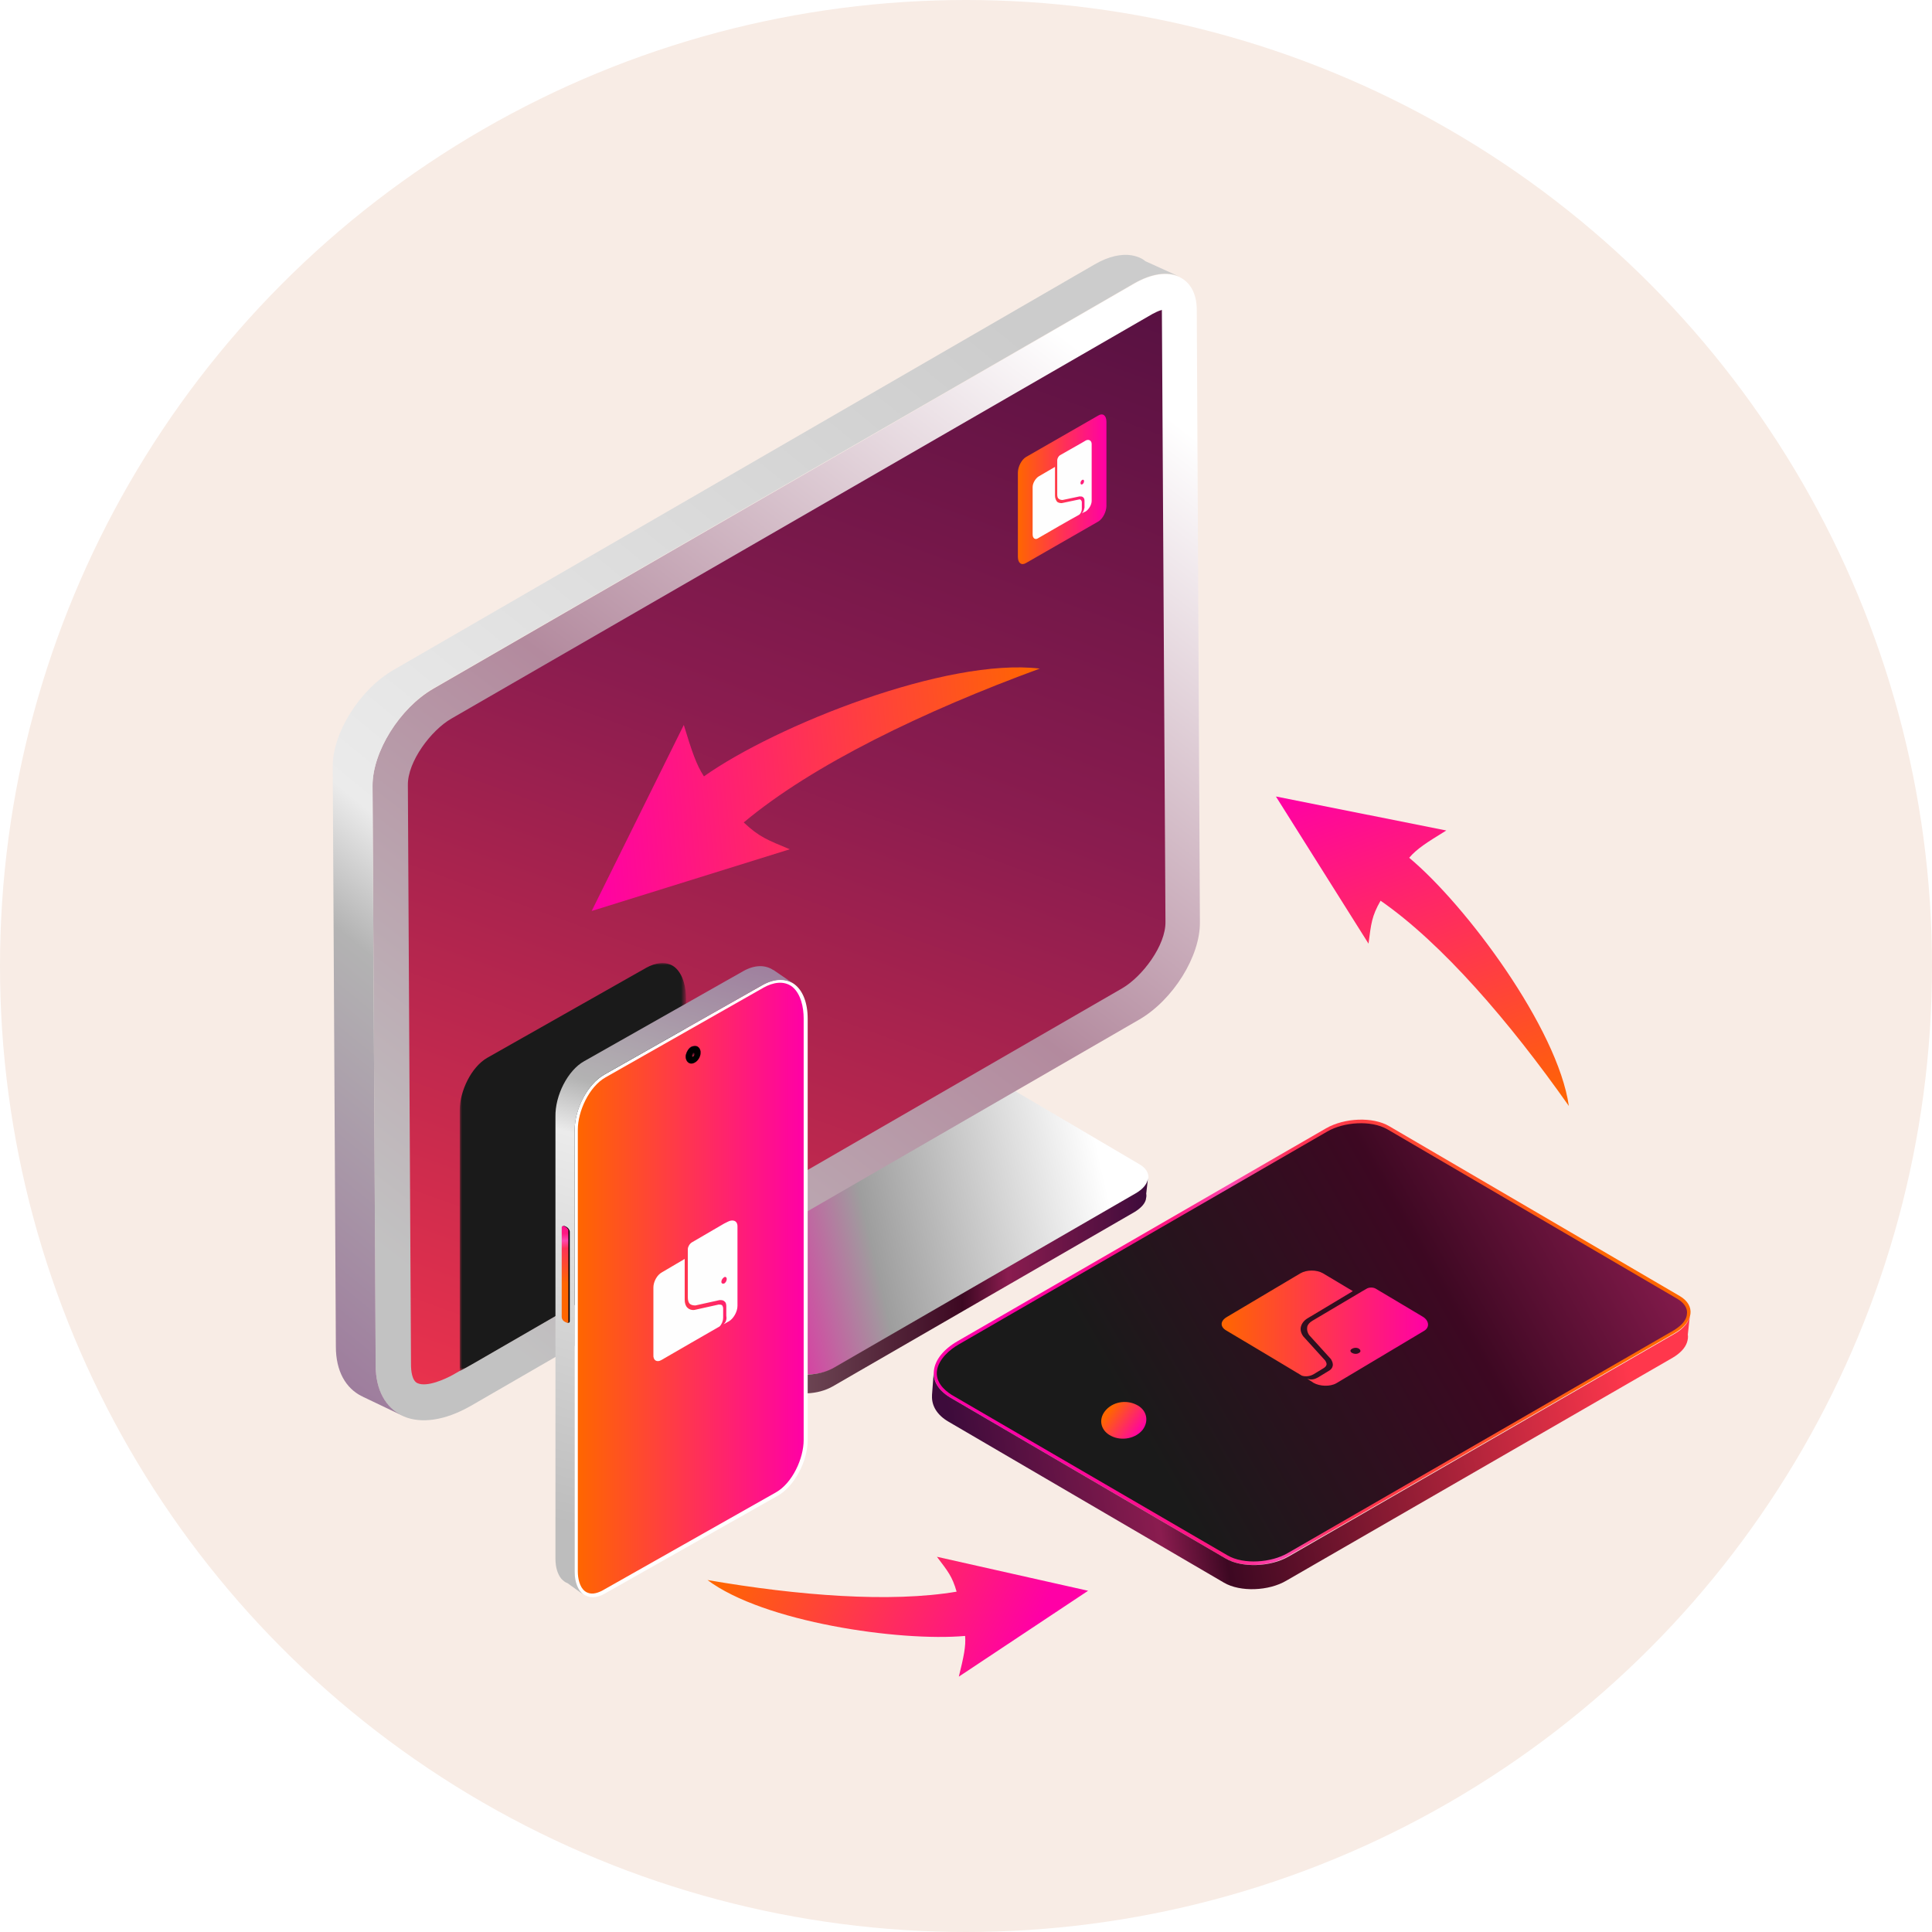 <svg xmlns="http://www.w3.org/2000/svg" xmlns:xlink="http://www.w3.org/1999/xlink" id="Layer_1" x="0px" y="0px" viewBox="0 0 432 432" style="enable-background:new 0 0 432 432;" xml:space="preserve"><style type="text/css">	.st0{fill:#F8ECE5;}	.st1{fill-rule:evenodd;clip-rule:evenodd;fill:url(#SVGID_2_);}	.st2{fill-rule:evenodd;clip-rule:evenodd;fill:url(#SVGID_3_);}	.st3{fill-rule:evenodd;clip-rule:evenodd;fill:url(#SVGID_5_);}	.st4{fill-rule:evenodd;clip-rule:evenodd;fill:url(#SVGID_6_);}	.st5{fill-rule:evenodd;clip-rule:evenodd;fill:url(#SVGID_7_);}	.st6{fill-rule:evenodd;clip-rule:evenodd;fill:#E6E6E6;}	.st7{fill-rule:evenodd;clip-rule:evenodd;fill:url(#SVGID_8_);}	.st8{fill-rule:evenodd;clip-rule:evenodd;fill:url(#SVGID_10_);}	.st9{fill-rule:evenodd;clip-rule:evenodd;fill:url(#SVGID_11_);}	.st10{fill-rule:evenodd;clip-rule:evenodd;fill:url(#SVGID_12_);}	.st11{fill-rule:evenodd;clip-rule:evenodd;fill:url(#SVGID_13_);}	.st12{fill-rule:evenodd;clip-rule:evenodd;fill:url(#SVGID_15_);}	.st13{fill-rule:evenodd;clip-rule:evenodd;fill:url(#SVGID_16_);}	.st14{fill-rule:evenodd;clip-rule:evenodd;fill:url(#SVGID_17_);}	.st15{fill-rule:evenodd;clip-rule:evenodd;fill:url(#SVGID_18_);}	.st16{fill-rule:evenodd;clip-rule:evenodd;fill:url(#SVGID_19_);}	.st17{fill-rule:evenodd;clip-rule:evenodd;fill:url(#SVGID_20_);filter:url(#Adobe_OpacityMaskFilter);}	.st18{mask:url(#id5_2_);fill-rule:evenodd;clip-rule:evenodd;fill:#2E1A24;}	.st19{fill-rule:evenodd;clip-rule:evenodd;fill:url(#SVGID_21_);}	.st20{fill-rule:evenodd;clip-rule:evenodd;fill:url(#SVGID_22_);}	.st21{fill-rule:evenodd;clip-rule:evenodd;fill:url(#SVGID_23_);}	.st22{fill-rule:evenodd;clip-rule:evenodd;fill:url(#SVGID_24_);}	.st23{fill-rule:evenodd;clip-rule:evenodd;fill:url(#SVGID_25_);}	.st24{fill:#FFFFFF;}	.st25{fill-rule:evenodd;clip-rule:evenodd;fill:url(#SVGID_26_);}	.st26{fill-rule:evenodd;clip-rule:evenodd;fill:url(#SVGID_27_);filter:url(#Adobe_OpacityMaskFilter_1_);}	.st27{mask:url(#id7_2_);fill-rule:evenodd;clip-rule:evenodd;fill:#2E1A24;}	.st28{fill-rule:evenodd;clip-rule:evenodd;fill:url(#SVGID_28_);}	.st29{fill-rule:evenodd;clip-rule:evenodd;fill:url(#SVGID_29_);}	.st30{fill-rule:evenodd;clip-rule:evenodd;fill:url(#SVGID_30_);}	.st31{fill-rule:evenodd;clip-rule:evenodd;fill:url(#SVGID_31_);}	.st32{fill-rule:evenodd;clip-rule:evenodd;fill:#2E1A24;}	.st33{fill-rule:evenodd;clip-rule:evenodd;fill:url(#SVGID_32_);}	.st34{fill-rule:evenodd;clip-rule:evenodd;fill:url(#SVGID_33_);}	.st35{fill:url(#SVGID_34_);}	.st36{fill:url(#SVGID_35_);}	.st37{clip-path:url(#SVGID_37_);}	.st38{clip-path:url(#SVGID_39_);}	.st39{fill-rule:evenodd;clip-rule:evenodd;fill:url(#SVGID_40_);}	.st40{clip-path:url(#SVGID_42_);fill-rule:evenodd;clip-rule:evenodd;fill:url(#SVGID_43_);}	.st41{clip-path:url(#SVGID_45_);}	.st42{fill-rule:evenodd;clip-rule:evenodd;fill:url(#SVGID_46_);}	.st43{clip-path:url(#SVGID_50_);}	.st44{fill-rule:evenodd;clip-rule:evenodd;fill:url(#SVGID_51_);}	.st45{filter:url(#Adobe_OpacityMaskFilter_2_);}	.st46{clip-path:url(#SVGID_53_);}	.st47{clip-path:url(#SVGID_55_);fill:url(#SVGID_56_);}	.st48{clip-path:url(#SVGID_53_);mask:url(#SVGID_14_);fill-rule:evenodd;clip-rule:evenodd;fill:#1A1A1A;}	.st49{clip-path:url(#SVGID_58_);}	.st50{fill-rule:evenodd;clip-rule:evenodd;fill:url(#SVGID_59_);}	.st51{clip-path:url(#SVGID_61_);fill-rule:evenodd;clip-rule:evenodd;fill:#FFFFFF;}	.st52{clip-path:url(#SVGID_63_);}	.st53{fill-rule:evenodd;clip-rule:evenodd;fill:url(#SVGID_64_);}	.st54{clip-path:url(#SVGID_66_);}	.st55{fill-rule:evenodd;clip-rule:evenodd;fill:url(#SVGID_67_);}	.st56{clip-path:url(#SVGID_69_);}	.st57{fill-rule:evenodd;clip-rule:evenodd;fill:url(#SVGID_70_);}	.st58{clip-path:url(#SVGID_72_);}	.st59{fill-rule:evenodd;clip-rule:evenodd;fill:url(#SVGID_73_);}	.st60{clip-path:url(#SVGID_75_);}	.st61{fill-rule:evenodd;clip-rule:evenodd;fill:url(#SVGID_76_);}	.st62{clip-path:url(#SVGID_78_);}	.st63{fill-rule:evenodd;clip-rule:evenodd;fill:url(#SVGID_79_);}	.st64{clip-path:url(#SVGID_81_);fill-rule:evenodd;clip-rule:evenodd;}	.st65{clip-path:url(#SVGID_83_);}	.st66{clip-path:url(#SVGID_85_);fill:url(#SVGID_86_);}	.st67{clip-path:url(#SVGID_88_);}	.st68{clip-path:url(#SVGID_90_);fill:url(#SVGID_91_);}	.st69{clip-path:url(#SVGID_93_);fill-rule:evenodd;clip-rule:evenodd;}	.st70{clip-path:url(#SVGID_95_);fill:none;stroke:#000000;stroke-width:0.48;stroke-miterlimit:2.613;}	.st71{clip-path:url(#SVGID_97_);}	.st72{clip-path:url(#SVGID_99_);fill:url(#SVGID_100_);}	.st73{clip-path:url(#SVGID_102_);fill:none;stroke:#000000;stroke-width:0.48;stroke-miterlimit:2.613;}	.st74{clip-path:url(#SVGID_104_);}	.st75{fill-rule:evenodd;clip-rule:evenodd;fill:url(#SVGID_105_);}	.st76{clip-path:url(#SVGID_107_);}	.st77{fill-rule:evenodd;clip-rule:evenodd;fill:url(#SVGID_108_);}	.st78{clip-path:url(#SVGID_110_);}	.st79{fill-rule:evenodd;clip-rule:evenodd;fill:url(#SVGID_111_);}	.st80{clip-path:url(#SVGID_113_);fill:#FEFEFE;}	.st81{clip-path:url(#SVGID_115_);}	.st82{fill:url(#SVGID_116_);}	.st83{clip-path:url(#SVGID_118_);}	.st84{fill:url(#SVGID_119_);}	.st85{clip-path:url(#SVGID_121_);fill:#FEFEFE;}	.st86{fill-rule:evenodd;clip-rule:evenodd;fill:url(#SVGID_122_);}	.st87{fill-rule:evenodd;clip-rule:evenodd;fill:url(#SVGID_123_);}	.st88{fill-rule:evenodd;clip-rule:evenodd;fill:#333333;}	.st89{fill-rule:evenodd;clip-rule:evenodd;fill:url(#SVGID_124_);}	.st90{fill-rule:evenodd;clip-rule:evenodd;fill:url(#SVGID_125_);}	.st91{fill-rule:evenodd;clip-rule:evenodd;fill:url(#SVGID_126_);}	.st92{fill-rule:evenodd;clip-rule:evenodd;fill:url(#SVGID_127_);}	.st93{filter:url(#Adobe_OpacityMaskFilter_3_);}	.st94{fill:url(#SVGID_128_);}	.st95{mask:url(#SVGID_9_);fill-rule:evenodd;clip-rule:evenodd;}	.st96{fill-rule:evenodd;clip-rule:evenodd;fill:url(#SVGID_129_);}	.st97{fill-rule:evenodd;clip-rule:evenodd;fill:url(#SVGID_130_);}	.st98{fill-rule:evenodd;clip-rule:evenodd;}	.st99{fill:url(#SVGID_131_);}	.st100{fill:#FEFEFE;}	.st101{filter:url(#Adobe_OpacityMaskFilter_4_);}	.st102{fill:url(#SVGID_132_);}	.st103{mask:url(#SVGID_4_);fill:#FF3255;}	.st104{fill:url(#SVGID_133_);}	.st105{fill-rule:evenodd;clip-rule:evenodd;fill:url(#SVGID_134_);}	.st106{fill-rule:evenodd;clip-rule:evenodd;fill:url(#SVGID_135_);}	.st107{fill-rule:evenodd;clip-rule:evenodd;fill:url(#SVGID_136_);}	.st108{fill-rule:evenodd;clip-rule:evenodd;fill:url(#SVGID_137_);}	.st109{fill-rule:evenodd;clip-rule:evenodd;fill:url(#SVGID_138_);}	.st110{fill-rule:evenodd;clip-rule:evenodd;fill:url(#SVGID_139_);}	.st111{fill:url(#SVGID_140_);}	.st112{fill-rule:evenodd;clip-rule:evenodd;fill:url(#SVGID_141_);}	.st113{fill-rule:evenodd;clip-rule:evenodd;fill:url(#SVGID_142_);}	.st114{fill-rule:evenodd;clip-rule:evenodd;fill:url(#SVGID_143_);filter:url(#Adobe_OpacityMaskFilter_5_);}	.st115{mask:url(#id0_2_);fill-rule:evenodd;clip-rule:evenodd;fill:#2E1A24;}	.st116{fill-rule:evenodd;clip-rule:evenodd;fill:url(#SVGID_144_);}	.st117{fill-rule:evenodd;clip-rule:evenodd;fill:url(#SVGID_145_);}	.st118{fill-rule:evenodd;clip-rule:evenodd;fill:url(#SVGID_146_);filter:url(#Adobe_OpacityMaskFilter_6_);}	.st119{mask:url(#id2_2_);fill-rule:evenodd;clip-rule:evenodd;fill:url(#SVGID_147_);}	.st120{fill-rule:evenodd;clip-rule:evenodd;fill:url(#SVGID_148_);filter:url(#Adobe_OpacityMaskFilter_7_);}	.st121{mask:url(#id4_2_);fill-rule:evenodd;clip-rule:evenodd;fill:url(#SVGID_149_);}	.st122{fill-rule:evenodd;clip-rule:evenodd;fill:url(#SVGID_150_);filter:url(#Adobe_OpacityMaskFilter_8_);}	.st123{mask:url(#id6_2_);fill-rule:evenodd;clip-rule:evenodd;fill:url(#SVGID_151_);}	.st124{fill-rule:evenodd;clip-rule:evenodd;fill:url(#SVGID_152_);filter:url(#Adobe_OpacityMaskFilter_9_);}	.st125{mask:url(#id8_2_);fill:#2E1A24;}	.st126{fill-rule:evenodd;clip-rule:evenodd;fill:url(#SVGID_153_);filter:url(#Adobe_OpacityMaskFilter_10_);}	.st127{mask:url(#id10_2_);fill-rule:evenodd;clip-rule:evenodd;fill:#2E1A24;}	.st128{fill:url(#SVGID_154_);}	.st129{fill-rule:evenodd;clip-rule:evenodd;fill:url(#SVGID_155_);filter:url(#Adobe_OpacityMaskFilter_11_);}	.st130{mask:url(#id12_2_);fill:#FF3255;}	.st131{fill:url(#SVGID_156_);}	.st132{fill-rule:evenodd;clip-rule:evenodd;fill:url(#SVGID_157_);}	.st133{fill-rule:evenodd;clip-rule:evenodd;fill:url(#SVGID_158_);}	.st134{fill-rule:evenodd;clip-rule:evenodd;fill:url(#SVGID_159_);}	.st135{fill-rule:evenodd;clip-rule:evenodd;fill:#666666;}	.st136{fill:none;}	.st137{fill-rule:evenodd;clip-rule:evenodd;fill:url(#SVGID_160_);}	.st138{fill-rule:evenodd;clip-rule:evenodd;fill:#4D4D4D;}	.st139{fill-rule:evenodd;clip-rule:evenodd;fill:url(#SVGID_161_);}	.st140{fill-rule:evenodd;clip-rule:evenodd;fill:url(#SVGID_162_);}	.st141{fill:url(#SVGID_163_);}	.st142{fill-rule:evenodd;clip-rule:evenodd;fill:url(#SVGID_164_);filter:url(#Adobe_OpacityMaskFilter_12_);}	.st143{mask:url(#id0_1_);fill:#FF3255;}	.st144{fill:url(#SVGID_165_);}</style><g>	<circle class="st0" cx="216" cy="216" r="216"></circle>	<g>		<g>			<g>				<defs>					<rect id="SVGID_36_" width="432" height="432"></rect>				</defs>				<clipPath id="SVGID_2_">					<use xlink:href="#SVGID_36_" style="overflow:visible;"></use>				</clipPath>				<g style="clip-path:url(#SVGID_2_);">					<g>						<defs>							<rect id="SVGID_38_" width="432" height="432"></rect>						</defs>						<clipPath id="SVGID_3_">							<use xlink:href="#SVGID_38_" style="overflow:visible;"></use>						</clipPath>						<g style="clip-path:url(#SVGID_3_);">							<g>																	<linearGradient id="SVGID_5_" gradientUnits="userSpaceOnUse" x1="246.93" y1="170.5" x2="159.233" y2="150.332" gradientTransform="matrix(1 0 0 -1 0 434)">									<stop offset="0" style="stop-color:#FFFFFF"></stop>									<stop offset="0.6" style="stop-color:#9E9E9E"></stop>									<stop offset="1" style="stop-color:#FF00A6"></stop>								</linearGradient>								<path id="SVGID_00000157279806278449234530000009963600438122806689_" class="st3" d="M175.5,306.2l-27.7-16.3         c-4.3-2.5-3.8-7,1.2-9.8l64.4-37.2c3.3-1.9,8.2-2.1,11.1-0.4l30.4,17.9c2.8,1.7,2.5,4.6-0.8,6.5l-67.5,39         C183.3,307.7,178.3,307.8,175.5,306.2"></path>							</g>						</g>					</g>					<g>						<defs>							<rect id="SVGID_41_" width="432" height="432"></rect>						</defs>						<clipPath id="SVGID_6_">							<use xlink:href="#SVGID_41_" style="overflow:visible;"></use>						</clipPath>													<linearGradient id="SVGID_7_" gradientUnits="userSpaceOnUse" x1="144.523" y1="146.527" x2="256.75" y2="146.527" gradientTransform="matrix(1 0 0 -1 0 434)">							<stop offset="0" style="stop-color:#9C8385"></stop>							<stop offset="0.63" style="stop-color:#3D0822"></stop>							<stop offset="0.72" style="stop-color:#8A1C4F"></stop>							<stop offset="1" style="stop-color:#3D0B3B"></stop>						</linearGradient>						<path style="clip-path:url(#SVGID_6_);fill-rule:evenodd;clip-rule:evenodd;fill:url(#SVGID_7_);" d="M175.1,310.4l-27.7-16.3       c-2.1-1.2-3-2.8-2.9-4.5l0,0v0l0-0.1l0.3-4.2l0,0c-0.1,1.7,0.8,3.4,2.9,4.6l27.7,16.3c2.8,1.7,7.8,1.5,11.1-0.4l67.5-39       c1.7-1,2.6-2.2,2.7-3.4l0,0l-0.4,3.5c0.1,0.5,0,0.9-0.1,1.4l0,0c-0.3,1-1.2,1.9-2.5,2.7l-67.5,39       C182.9,311.9,178,312.1,175.1,310.4"></path>					</g>					<g>						<defs>							<rect id="SVGID_44_" width="432" height="432"></rect>						</defs>						<clipPath id="SVGID_8_">							<use xlink:href="#SVGID_44_" style="overflow:visible;"></use>						</clipPath>						<g style="clip-path:url(#SVGID_8_);">							<g>																	<linearGradient id="SVGID_10_" gradientUnits="userSpaceOnUse" x1="254.706" y1="345.841" x2="99.549" y2="143.577" gradientTransform="matrix(1 0 0 -1 0 434)">									<stop offset="0" style="stop-color:#FFFFFF"></stop>									<stop offset="0.5" style="stop-color:#B38A9E"></stop>									<stop offset="1" style="stop-color:#C2C2C2"></stop>								</linearGradient>								<path id="SVGID_00000068663036294374970750000006650192079180371120_" class="st8" d="M83.3,175.8l0.7,129.6         c0.1,11.6,9.6,15.6,21.2,9L254.7,228c7.6-4.4,13.7-14.2,13.6-21.8l-0.7-136.9c0-7.6-6.3-10.3-13.9-5.9L96.9,154         C89.3,158.4,83.2,168.2,83.3,175.8"></path>							</g>						</g>					</g>					<g>						<defs>							<rect id="SVGID_47_" width="432" height="432"></rect>						</defs>						<clipPath id="SVGID_11_">							<use xlink:href="#SVGID_47_" style="overflow:visible;"></use>						</clipPath>					</g>					<g>						<defs>							<rect id="SVGID_49_" width="432" height="432"></rect>						</defs>						<clipPath id="SVGID_12_">							<use xlink:href="#SVGID_49_" style="overflow:visible;"></use>						</clipPath>						<g style="clip-path:url(#SVGID_12_);">							<g>																	<linearGradient id="SVGID_13_" gradientUnits="userSpaceOnUse" x1="114.976" y1="75.184" x2="246.46" y2="437.896" gradientTransform="matrix(1 0 0 -1 0 434)">									<stop offset="0" style="stop-color:#FF374C"></stop>									<stop offset="0.53" style="stop-color:#8A1C4F"></stop>									<stop offset="1" style="stop-color:#3D0B3B"></stop>								</linearGradient>								<path id="SVGID_00000041986421644763080910000012171418196419788697_" class="st11" d="M259.8,69.3         c-0.8,0.2-1.7,0.7-2.1,0.9l-156.8,90.5c-4.5,2.6-9.8,9.6-9.7,14.9l0.7,129.6c0,1.2,0.2,3.6,1.5,4.1c2.1,0.9,6.1-0.9,7.9-1.9         l149.6-86.4c4.5-2.6,9.8-9.6,9.7-14.9L259.8,69.3C259.8,69.3,259.8,69.3,259.8,69.3"></path>							</g>						</g>					</g>					<g>						<defs>							<rect id="SVGID_52_" width="432" height="432"></rect>						</defs>						<clipPath id="SVGID_15_">							<use xlink:href="#SVGID_52_" style="overflow:visible;"></use>						</clipPath>						<defs>							<filter id="Adobe_OpacityMaskFilter" filterUnits="userSpaceOnUse" x="102.8" y="215.3" width="50.6" height="91.3">															</filter>						</defs>						<mask maskUnits="userSpaceOnUse" x="102.8" y="215.3" width="50.6" height="91.3" id="SVGID_14_">							<g style="filter:url(#Adobe_OpacityMaskFilter);">								<g>									<defs>										<rect id="SVGID_54_" width="432" height="432"></rect>									</defs>									<clipPath id="SVGID_16_" style="clip-path:url(#SVGID_15_);">										<use xlink:href="#SVGID_54_" style="overflow:visible;"></use>									</clipPath>																			<linearGradient id="SVGID_17_" gradientUnits="userSpaceOnUse" x1="11.383" y1="-188.147" x2="33.903" y2="193.653" gradientTransform="matrix(1 0 0 -1 102.824 308.618)">										<stop offset="0" style="stop-color:#FFFFFF"></stop>										<stop offset="1" style="stop-color:#000000"></stop>									</linearGradient>									<rect x="102.8" y="215.3" style="clip-path:url(#SVGID_16_);fill:url(#SVGID_17_);" width="50.6" height="91.3"></rect>								</g>							</g>						</mask>						<path style="clip-path:url(#SVGID_15_);mask:url(#SVGID_14_);fill-rule:evenodd;clip-rule:evenodd;fill:#1A1A1A;" d="       M102.8,306.6l3.2-1.8l47.4-27.4v-54.1c0-2.4-0.6-5.5-2.6-7.1c-1.9-1.4-4.3-0.9-6.3,0.2L109,236.5c-3.7,2.1-6.2,7.6-6.2,11.7       L102.8,306.6L102.8,306.6z"></path>					</g>					<g>						<defs>							<rect id="SVGID_57_" width="432" height="432"></rect>						</defs>						<clipPath id="SVGID_18_">							<use xlink:href="#SVGID_57_" style="overflow:visible;"></use>						</clipPath>						<g style="clip-path:url(#SVGID_18_);">							<g>																	<linearGradient id="SVGID_19_" gradientUnits="userSpaceOnUse" x1="222.064" y1="364.349" x2="46.112" y2="149.904" gradientTransform="matrix(1 0 0 -1 0 434)">									<stop offset="0" style="stop-color:#CCCCCC"></stop>									<stop offset="0.63" style="stop-color:#EBEBEB"></stop>									<stop offset="0.72" style="stop-color:#B3B3B3"></stop>									<stop offset="1" style="stop-color:#9E7D9D"></stop>								</linearGradient>								<path id="SVGID_00000002342059789970902350000016236005520456684935_" class="st16" d="M74.4,171.5l0.7,129.6         c0,5.5,2.2,9.3,5.8,11.1l0,0l0.1,0l0.1,0.1l8.8,4.2l0,0c-3.6-1.7-5.9-5.6-5.9-11.2l-0.7-129.6c0-7.6,6.1-17.4,13.6-21.8         l156.8-90.6c3.9-2.2,7.4-2.6,9.9-1.5l0,0l-7.5-3.4c-0.8-0.7-1.9-1.1-3-1.3l0,0l0,0c-2.3-0.4-5.2,0.2-8.3,2L88,149.8         C80.5,154.1,74.3,163.9,74.4,171.5"></path>							</g>						</g>					</g>					<g>						<defs>							<rect id="SVGID_60_" width="432" height="432"></rect>						</defs>						<clipPath id="SVGID_20_">							<use xlink:href="#SVGID_60_" style="overflow:visible;"></use>						</clipPath>						<path style="clip-path:url(#SVGID_20_);fill-rule:evenodd;clip-rule:evenodd;fill:#FFFFFF;" d="M135.1,240.3l35.5-20.1       c5.5-3.1,10,0.3,10,7.6V322c0,4.8-3,10.3-6.6,12.4l-38.9,22c-3.6,2-6.6-0.2-6.6-5v-98.8C128.5,247.9,131.4,242.4,135.1,240.3"></path>					</g>					<g>						<defs>							<rect id="SVGID_62_" width="432" height="432"></rect>						</defs>						<clipPath id="SVGID_21_">							<use xlink:href="#SVGID_62_" style="overflow:visible;"></use>						</clipPath>						<g style="clip-path:url(#SVGID_21_);">							<g>																	<linearGradient id="SVGID_22_" gradientUnits="userSpaceOnUse" x1="129.22" y1="145.854" x2="179.81" y2="145.854" gradientTransform="matrix(1 0 0 -1 0 434)">									<stop offset="0" style="stop-color:#FF6600"></stop>									<stop offset="1" style="stop-color:#FF00A6"></stop>								</linearGradient>								<path id="SVGID_00000005236292231926141340000013733405684020797113_" class="st20" d="M135.4,240.9         c-3.7,2.1-6.2,7.6-6.2,11.7v98.8c0,1.5,0.4,3.5,1.6,4.4c1.2,0.9,2.6,0.5,3.8-0.1l38.9-22c3.7-2.1,6.2-7.6,6.2-11.7v-94.3         c0-2.4-0.6-5.5-2.6-7.1c-1.9-1.4-4.3-0.9-6.3,0.2L135.4,240.9z"></path>							</g>						</g>					</g>					<g>						<defs>							<rect id="SVGID_65_" width="432" height="432"></rect>						</defs>						<clipPath id="SVGID_23_">							<use xlink:href="#SVGID_65_" style="overflow:visible;"></use>						</clipPath>						<g style="clip-path:url(#SVGID_23_);">							<g>																	<linearGradient id="SVGID_24_" gradientUnits="userSpaceOnUse" x1="121.198" y1="94.726" x2="157.426" y2="223.94" gradientTransform="matrix(1 0 0 -1 0 434)">									<stop offset="0" style="stop-color:#BDBDBD"></stop>									<stop offset="0.63" style="stop-color:#EBEBEB"></stop>									<stop offset="0.72" style="stop-color:#B3B3B3"></stop>									<stop offset="1" style="stop-color:#9E7D9D"></stop>								</linearGradient>								<path id="SVGID_00000131351238315803512280000014598075506799357849_" class="st22" d="M130.6,237.3l35.5-20.1         c2.6-1.5,5-1.5,6.8-0.3l0,0l0.1,0l0.1,0.1l4.4,3l0,0c-1.8-1.2-4.2-1.2-6.9,0.2l-35.5,20.1c-3.6,2-6.6,7.6-6.6,12.4v98.8         c0,2.4,0.8,4.2,2,5.1l0,0l-3.6-2.6c-0.6-0.2-1-0.6-1.4-1l0,0l0,0c-0.8-1-1.3-2.5-1.3-4.5v-98.8         C124.1,244.9,127,239.3,130.6,237.3"></path>							</g>						</g>					</g>					<g>						<defs>							<rect id="SVGID_68_" width="432" height="432"></rect>						</defs>						<clipPath id="SVGID_25_">							<use xlink:href="#SVGID_68_" style="overflow:visible;"></use>						</clipPath>						<g style="clip-path:url(#SVGID_25_);">							<g>																	<linearGradient id="SVGID_26_" gradientUnits="userSpaceOnUse" x1="359.94" y1="142.738" x2="226.462" y2="125.183" gradientTransform="matrix(1 0 0 -1 0 434)">									<stop offset="0" style="stop-color:#FF6600"></stop>									<stop offset="0.49" style="stop-color:#FF3157"></stop>									<stop offset="0.6" style="stop-color:#FF47AF"></stop>									<stop offset="0.7" style="stop-color:#FF1880"></stop>									<stop offset="1" style="stop-color:#FF00A6"></stop>								</linearGradient>								<path id="SVGID_00000105387105096606529240000016372584680294353844_" class="st25" d="M274.1,348.5l-61.6-36         c-5.5-3.2-4.8-8.9,1.6-12.6l82.4-47.6c4.2-2.4,10.5-2.6,14.1-0.5l65,38c3.6,2.1,3.1,5.8-1,8.2l-86.3,49.8         C284.1,350.4,277.8,350.6,274.1,348.5"></path>							</g>						</g>					</g>					<g>						<defs>							<rect id="SVGID_71_" width="432" height="432"></rect>						</defs>						<clipPath id="SVGID_27_">							<use xlink:href="#SVGID_71_" style="overflow:visible;"></use>						</clipPath>						<g style="clip-path:url(#SVGID_27_);">							<g>																	<linearGradient id="SVGID_28_" gradientUnits="userSpaceOnUse" x1="255.359" y1="112.853" x2="385.028" y2="186.391" gradientTransform="matrix(1 0 0 -1 0 434)">									<stop offset="0" style="stop-color:#1A1A1A"></stop>									<stop offset="0.5" style="stop-color:#3D0822"></stop>									<stop offset="0.84" style="stop-color:#8A1C4F"></stop>									<stop offset="1" style="stop-color:#3D0B3B"></stop>								</linearGradient>								<path id="SVGID_00000023260639251460396890000003719083095565378719_" class="st28" d="M274.5,347.8         c3.6,2.1,9.8,1.6,13.4-0.5l86.3-49.8c1.3-0.8,2.9-2,3-3.7c0.2-1.5-0.9-2.6-2-3.3l-65-38c-3.7-2.1-9.8-1.6-13.4,0.5         l-82.4,47.6c-2.1,1.2-4.5,3.3-4.9,5.9c-0.3,2.4,1.4,4.2,3.3,5.4L274.5,347.8z"></path>							</g>						</g>					</g>					<g>						<defs>							<rect id="SVGID_74_" width="432" height="432"></rect>						</defs>						<clipPath id="SVGID_29_">							<use xlink:href="#SVGID_74_" style="overflow:visible;"></use>						</clipPath>						<g style="clip-path:url(#SVGID_29_);">							<g>																	<linearGradient id="SVGID_30_" gradientUnits="userSpaceOnUse" x1="365.098" y1="122.851" x2="215.296" y2="98.137" gradientTransform="matrix(1 0 0 -1 0 434)">									<stop offset="0" style="stop-color:#FF374C"></stop>									<stop offset="0.63" style="stop-color:#3D0822"></stop>									<stop offset="0.72" style="stop-color:#8A1C4F"></stop>									<stop offset="1" style="stop-color:#3D0B3B"></stop>								</linearGradient>								<path id="SVGID_00000032633656337448620520000018285754746854344615_" class="st30" d="M273.7,353.9l-61.6-36         c-2.6-1.5-3.8-3.6-3.7-5.8l0,0l0-0.1l0-0.1l0.4-5.3l0,0c-0.2,2.2,1,4.3,3.7,5.9l61.6,36c3.6,2.1,10,1.9,14.1-0.5l86.3-49.8         c2.1-1.2,3.3-2.8,3.4-4.3l0,0l-0.5,4.5c0.1,0.6,0,1.2-0.2,1.8l0,0l0,0c-0.4,1.2-1.5,2.4-3.2,3.4l-86.3,49.8         C283.7,355.8,277.3,356,273.7,353.9"></path>							</g>						</g>					</g>					<g>						<defs>							<rect id="SVGID_77_" width="432" height="432"></rect>						</defs>						<clipPath id="SVGID_31_">							<use xlink:href="#SVGID_77_" style="overflow:visible;"></use>						</clipPath>						<g style="clip-path:url(#SVGID_31_);">							<g>																	<linearGradient id="SVGID_32_" gradientUnits="userSpaceOnUse" x1="248.172" y1="118.667" x2="255.139" y2="113.693" gradientTransform="matrix(1 0 0 -1 0 434)">									<stop offset="0" style="stop-color:#FF6600"></stop>									<stop offset="1" style="stop-color:#FF00A6"></stop>								</linearGradient>								<path id="SVGID_00000111189802917641303110000013512819846995928985_" class="st33" d="M255.5,319.7c-1.5,1.9-4.6,2.6-7,1.4         c-2.3-1.1-3-3.6-1.4-5.6s4.6-2.6,7-1.4C256.4,315.2,257,317.7,255.5,319.7"></path>							</g>						</g>					</g>					<g>						<defs>							<rect id="SVGID_80_" width="432" height="432"></rect>						</defs>						<clipPath id="SVGID_33_">							<use xlink:href="#SVGID_80_" style="overflow:visible;"></use>						</clipPath>						<path style="clip-path:url(#SVGID_33_);fill-rule:evenodd;clip-rule:evenodd;" d="M125.8,294.5v-20c0-0.4,0.3-0.5,0.8-0.2       c0.4,0.2,0.8,0.7,0.8,1.1v20c0,0.4-0.3,0.5-0.8,0.2C126.1,295.4,125.8,294.9,125.8,294.5"></path>					</g>					<g>						<defs>							<rect id="SVGID_82_" width="432" height="432"></rect>						</defs>						<clipPath id="SVGID_34_">							<use xlink:href="#SVGID_82_" style="overflow:visible;"></use>						</clipPath>						<g style="clip-path:url(#SVGID_34_);">							<g>								<defs>									<path id="SVGID_84_" d="M125.6,294.5v-20c0-0.4,0.3-0.5,0.8-0.2c0.4,0.2,0.8,0.7,0.8,1.1v20c0,0.4-0.3,0.5-0.8,0.2          C125.9,295.4,125.6,294.9,125.6,294.5"></path>								</defs>								<clipPath id="SVGID_35_">									<use xlink:href="#SVGID_84_" style="overflow:visible;"></use>								</clipPath>																	<linearGradient id="SVGID_37_" gradientUnits="userSpaceOnUse" x1="126.498" y1="147.033" x2="125.188" y2="162.913" gradientTransform="matrix(1 0 0 -1 0 434)">									<stop offset="0" style="stop-color:#FF6600"></stop>									<stop offset="0.49" style="stop-color:#FF3157"></stop>									<stop offset="0.6" style="stop-color:#FF47AF"></stop>									<stop offset="0.7" style="stop-color:#FF1880"></stop>									<stop offset="1" style="stop-color:#FF00A6"></stop>								</linearGradient>								<rect x="125.6" y="274" style="clip-path:url(#SVGID_35_);fill:url(#SVGID_37_);" width="1.5" height="21.8"></rect>							</g>						</g>					</g>					<g>						<defs>							<rect id="SVGID_87_" width="432" height="432"></rect>						</defs>						<clipPath id="SVGID_39_">							<use xlink:href="#SVGID_87_" style="overflow:visible;"></use>						</clipPath>						<g class="st38">							<g>								<defs>									<path id="SVGID_89_" d="M153.9,234.9c0.3-0.4,0.6-0.7,1.1-0.8c0.1,0,0.3-0.1,0.4-0.1c0.3,0,0.5,0.1,0.7,0.2          c0.2,0.2,0.3,0.4,0.4,0.7c0.1,0.2,0.1,0.3,0.1,0.5c0,0.5-0.2,1-0.4,1.4c-0.3,0.4-0.6,0.7-1.1,0.8c-0.1,0-0.3,0.1-0.4,0.1          c-0.3,0-0.5-0.1-0.7-0.2c-0.2-0.2-0.3-0.4-0.4-0.7c-0.1-0.2-0.1-0.3-0.1-0.5C153.4,235.8,153.6,235.3,153.9,234.9           M154.9,233.9c-0.5,0.1-0.9,0.5-1.1,0.9c-0.3,0.4-0.5,1-0.5,1.5c0,0.2,0,0.4,0.1,0.6c0.1,0.3,0.2,0.5,0.5,0.7          c0.2,0.2,0.5,0.3,0.8,0.3c0.1,0,0.3,0,0.4-0.1c0.5-0.1,0.9-0.5,1.1-0.9c0.3-0.4,0.5-1,0.5-1.5c0-0.2,0-0.4-0.1-0.6          c-0.1-0.3-0.2-0.5-0.5-0.7c-0.2-0.2-0.5-0.3-0.8-0.3C155.2,233.9,155.1,233.9,154.9,233.9z"></path>								</defs>								<clipPath id="SVGID_40_">									<use xlink:href="#SVGID_89_" style="overflow:visible;"></use>								</clipPath>																	<linearGradient id="SVGID_42_" gradientUnits="userSpaceOnUse" x1="156.016" y1="196.532" x2="153.636" y2="200.302" gradientTransform="matrix(1 0 0 -1 0 434)">									<stop offset="0" style="stop-color:#FF374C"></stop>									<stop offset="0.63" style="stop-color:#3D0822"></stop>									<stop offset="0.72" style="stop-color:#8A1C4F"></stop>									<stop offset="1" style="stop-color:#3D0B3B"></stop>								</linearGradient>								<rect x="153.3" y="233.9" style="clip-path:url(#SVGID_40_);fill:url(#SVGID_42_);" width="3.4" height="4"></rect>							</g>						</g>					</g>					<g>						<defs>							<rect id="SVGID_92_" width="432" height="432"></rect>						</defs>						<clipPath id="SVGID_43_">							<use xlink:href="#SVGID_92_" style="overflow:visible;"></use>						</clipPath>						<path style="clip-path:url(#SVGID_43_);fill-rule:evenodd;clip-rule:evenodd;" d="M155,234.2c-0.8,0.2-1.4,1.2-1.4,2.1       c0,0.9,0.6,1.5,1.4,1.2s1.4-1.2,1.4-2.1C156.4,234.5,155.8,233.9,155,234.2z"></path>					</g>					<g>						<defs>							<rect id="SVGID_94_" width="432" height="432"></rect>						</defs>						<clipPath id="SVGID_45_">							<use xlink:href="#SVGID_94_" style="overflow:visible;"></use>						</clipPath>						<path style="clip-path:url(#SVGID_45_);fill:none;stroke:#000000;stroke-width:0.48;stroke-miterlimit:2.613;" d="       M155,234.2c-0.8,0.2-1.4,1.2-1.4,2.1c0,0.9,0.6,1.5,1.4,1.2s1.4-1.2,1.4-2.1C156.4,234.5,155.8,233.9,155,234.2z"></path>					</g>					<g>						<defs>							<rect id="SVGID_96_" width="432" height="432"></rect>						</defs>						<clipPath id="SVGID_46_">							<use xlink:href="#SVGID_96_" style="overflow:visible;"></use>						</clipPath>						<g style="clip-path:url(#SVGID_46_);">							<g>								<defs>									<path id="SVGID_98_" d="M155,235.2c-0.3,0.1-0.5,0.4-0.5,0.8s0.2,0.6,0.5,0.5c0.3-0.1,0.5-0.4,0.5-0.8          C155.5,235.3,155.3,235.1,155,235.2"></path>								</defs>								<clipPath id="SVGID_48_">									<use xlink:href="#SVGID_98_" style="overflow:visible;"></use>								</clipPath>																	<linearGradient id="SVGID_50_" gradientUnits="userSpaceOnUse" x1="155.324" y1="197.739" x2="154.564" y2="198.699" gradientTransform="matrix(1 0 0 -1 0 434)">									<stop offset="0" style="stop-color:#FF374C"></stop>									<stop offset="0.63" style="stop-color:#3D0822"></stop>									<stop offset="0.72" style="stop-color:#8A1C4F"></stop>									<stop offset="1" style="stop-color:#3D0B3B"></stop>								</linearGradient>								<rect x="154.4" y="235.1" style="clip-path:url(#SVGID_48_);fill:url(#SVGID_50_);" width="1.1" height="1.4"></rect>							</g>						</g>					</g>					<g>						<defs>							<rect id="SVGID_101_" width="432" height="432"></rect>						</defs>						<clipPath id="SVGID_51_">							<use xlink:href="#SVGID_101_" style="overflow:visible;"></use>						</clipPath>						<path style="clip-path:url(#SVGID_51_);fill:none;stroke:#000000;stroke-width:0.48;stroke-miterlimit:2.613;" d="       M155,235.2c-0.3,0.1-0.5,0.4-0.5,0.8s0.2,0.6,0.5,0.5c0.3-0.1,0.5-0.4,0.5-0.8C155.5,235.3,155.3,235.1,155,235.2z"></path>					</g>					<g>						<defs>							<rect id="SVGID_103_" width="432" height="432"></rect>						</defs>						<clipPath id="SVGID_53_">							<use xlink:href="#SVGID_103_" style="overflow:visible;"></use>						</clipPath>						<g class="st46">							<g>																	<linearGradient id="SVGID_55_" gradientUnits="userSpaceOnUse" x1="234.254" y1="262.597" x2="130.31" y2="253.228" gradientTransform="matrix(1 0 0 -1 0 434)">									<stop offset="0" style="stop-color:#FF6600"></stop>									<stop offset="1" style="stop-color:#FF00A6"></stop>								</linearGradient>																	<path id="SVGID_00000053545439124497799910000001648893173578585230_" style="fill-rule:evenodd;clip-rule:evenodd;fill:url(#SVGID_55_);" d="         M232.5,149.5c-20.8-2.5-59,12.7-75.1,24.1c-1.7-2.6-2.7-5.6-4.5-11.5l-20.6,41.6l44.3-13.8c-5-2.1-6.8-2.7-10.3-6         C181.7,171,206.6,159,232.5,149.5"></path>							</g>						</g>					</g>					<g>						<defs>							<rect id="SVGID_106_" width="432" height="432"></rect>						</defs>						<clipPath id="SVGID_56_">							<use xlink:href="#SVGID_106_" style="overflow:visible;"></use>						</clipPath>						<g style="clip-path:url(#SVGID_56_);">							<g>																	<linearGradient id="SVGID_58_" gradientUnits="userSpaceOnUse" x1="166.915" y1="94.776" x2="229.562" y2="65.763" gradientTransform="matrix(1 0 0 -1 0 434)">									<stop offset="0" style="stop-color:#FF6600"></stop>									<stop offset="1" style="stop-color:#FF00A6"></stop>								</linearGradient>																	<path id="SVGID_00000116928363184116010770000010585060700165807766_" style="fill-rule:evenodd;clip-rule:evenodd;fill:url(#SVGID_58_);" d="         M158.2,353.3c12.5,9.4,42.9,13.8,57.6,12.5c0.2,2.3-0.3,4.6-1.4,9.1l28.9-19.2l-33.8-7.6c2.4,3.2,3.4,4.3,4.4,7.8         C199.1,358.4,178.5,356.8,158.2,353.3"></path>							</g>						</g>					</g>					<g>						<defs>							<rect id="SVGID_109_" width="432" height="432"></rect>						</defs>						<clipPath id="SVGID_59_">							<use xlink:href="#SVGID_109_" style="overflow:visible;"></use>						</clipPath>						<g style="clip-path:url(#SVGID_59_);">							<g>																	<linearGradient id="SVGID_61_" gradientUnits="userSpaceOnUse" x1="333.483" y1="180.345" x2="303.325" y2="262.51" gradientTransform="matrix(1 0 0 -1 0 434)">									<stop offset="0" style="stop-color:#FF6600"></stop>									<stop offset="1" style="stop-color:#FF00A6"></stop>								</linearGradient>																	<path id="SVGID_00000092445278064444326870000016521852282397324708_" style="fill-rule:evenodd;clip-rule:evenodd;fill:url(#SVGID_61_);" d="         M350.8,247.3c-2.5-17.4-23-44.9-35.7-55.5c1.7-2,3.9-3.4,8.3-6.1l-38.1-7.6L306,211c0.6-4.5,0.7-6.1,2.7-9.6         C322.4,210.9,337.5,228.4,350.8,247.3"></path>							</g>						</g>					</g>					<g>						<defs>							<rect id="SVGID_112_" width="432" height="432"></rect>						</defs>						<clipPath id="SVGID_63_">							<use xlink:href="#SVGID_112_" style="overflow:visible;"></use>						</clipPath>						<path style="clip-path:url(#SVGID_63_);fill:#FEFEFE;" d="M161.9,285.6c0.3-0.2,0.6,0,0.6,0.4c0,0.4-0.3,0.9-0.6,1       s-0.6,0-0.6-0.4S161.6,285.8,161.9,285.6 M161.8,296.1c0.3-0.1,1-0.6,1.1-0.6c1.1-0.6,2-2.2,2-3.5v-17.8c0-1.3-1.1-1.6-2.2-1       l-0.8,0.4l-7.2,4.2c-0.5,0.3-0.9,1-0.9,1.5v1.1v9.8c0,0.6,0.2,1.1,0.4,1.3c0.3,0.3,0.8,0.4,1.3,0.4l5.4-1.2       c0.4,0,0.8,0,1.1,0.3c0.3,0.2,0.4,0.6,0.4,1.1v2.1C162.5,294.7,162.5,295.5,161.8,296.1z M147.9,304.1c3.4-2,9.9-5.7,13-7.5       c0.5-0.5,0.8-1.3,0.8-1.9v-2.1c0-0.3-0.1-0.5-0.2-0.7c-0.2-0.2-0.5-0.2-0.8-0.2l-5.4,1.2h0c-0.6,0.1-1.2-0.1-1.6-0.5       c-0.4-0.4-0.6-1-0.6-1.8v-9.1l-5.1,3c-1.1,0.6-1.9,2.1-1.9,3.4v15C146,304.2,146.9,304.7,147.9,304.1z"></path>					</g>					<g>						<defs>							<rect id="SVGID_114_" width="432" height="432"></rect>						</defs>						<clipPath id="SVGID_64_">							<use xlink:href="#SVGID_114_" style="overflow:visible;"></use>						</clipPath>						<g style="clip-path:url(#SVGID_64_);">							<g>																	<linearGradient id="SVGID_66_" gradientUnits="userSpaceOnUse" x1="273.185" y1="137.051" x2="319.286" y2="137.051" gradientTransform="matrix(1 0 0 -1 0 434)">									<stop offset="0" style="stop-color:#FF6600"></stop>									<stop offset="1" style="stop-color:#FF00A6"></stop>								</linearGradient>								<path id="SVGID_00000056410403103363016670000010794977108513190322_" style="fill:url(#SVGID_66_);" d="M303.9,301.6         c0.4,0.3,0.4,0.7,0,0.9c-0.4,0.3-1.1,0.3-1.6,0s-0.4-0.7,0-0.9C302.8,301.3,303.5,301.3,303.9,301.6 M292.3,308.3         c0.3,0.2,1.3,0.8,1.4,0.9c1.4,0.8,3.7,0.9,5.1,0.1l19.6-11.7c1.4-0.8,1.1-2.4-0.3-3.2l-1-0.6l-9.4-5.6         c-0.6-0.4-1.6-0.4-2.2,0l-1.2,0.7l-10.8,6.4c-0.7,0.4-1.1,0.9-1.2,1.4c-0.1,0.6,0,1.2,0.4,1.8l4.9,5.4         c0.3,0.5,0.5,1,0.4,1.5c-0.1,0.5-0.4,0.9-1,1.2l-2.3,1.4C294.3,308.2,293.5,308.7,292.3,308.3z M274.2,297.5         c4.4,2.6,12.9,7.7,16.9,10.1c0.9,0.3,1.9,0.1,2.6-0.3l2.3-1.4c0.3-0.2,0.5-0.4,0.6-0.7c0.1-0.3-0.1-0.7-0.3-1l-4.9-5.4l0,0         c-0.5-0.7-0.7-1.5-0.5-2.2c0.2-0.7,0.7-1.4,1.6-1.9l10-6l-6.7-4c-1.4-0.8-3.6-0.8-5,0l-16.5,9.8         C272.8,295.4,272.8,296.7,274.2,297.5z"></path>							</g>						</g>					</g>					<g>						<defs>							<rect id="SVGID_117_" width="432" height="432"></rect>						</defs>						<clipPath id="SVGID_67_">							<use xlink:href="#SVGID_117_" style="overflow:visible;"></use>						</clipPath>						<g style="clip-path:url(#SVGID_67_);">							<g>																	<linearGradient id="SVGID_69_" gradientUnits="userSpaceOnUse" x1="227.55" y1="324.6" x2="247.4" y2="324.6" gradientTransform="matrix(1 0 0 -1 0 434)">									<stop offset="0" style="stop-color:#FF6600"></stop>									<stop offset="1" style="stop-color:#FF00A6"></stop>								</linearGradient>								<path id="SVGID_00000146465243446548746140000014962564434894612664_" style="fill:url(#SVGID_69_);" d="M229.4,102.2         l16.2-9.3c1-0.6,1.8,0,1.8,1.4v18.8c0,1.3-0.8,2.9-1.8,3.5l-16.2,9.3c-1,0.6-1.8,0-1.8-1.4v-18.8         C227.6,104.4,228.4,102.8,229.4,102.2"></path>							</g>						</g>					</g>					<g>						<defs>							<rect id="SVGID_120_" width="432" height="432"></rect>						</defs>						<clipPath id="SVGID_70_">							<use xlink:href="#SVGID_120_" style="overflow:visible;"></use>						</clipPath>						<path style="clip-path:url(#SVGID_70_);fill:#FEFEFE;" d="M242,107.3c0.2-0.1,0.4,0,0.4,0.3s-0.2,0.6-0.4,0.7s-0.4,0-0.4-0.3       S241.8,107.4,242,107.3 M241.9,114.8c0.2-0.1,0.7-0.4,0.8-0.4c0.7-0.4,1.4-1.5,1.4-2.4V99.3c0-0.9-0.8-1.2-1.5-0.7l-0.5,0.3       l-5.1,2.9c-0.3,0.2-0.6,0.7-0.6,1.1v0.8v6.9c0,0.4,0.1,0.8,0.3,0.9c0.2,0.2,0.5,0.3,0.9,0.3l3.8-0.8c0.3,0,0.6,0,0.8,0.2       c0.2,0.2,0.3,0.4,0.3,0.8v1.5C242.4,113.8,242.4,114.3,241.9,114.8z M232.2,120.3c2.4-1.4,6.9-4,9.1-5.2       c0.4-0.3,0.6-0.9,0.6-1.3v-1.5c0-0.2-0.1-0.4-0.2-0.5c-0.1-0.1-0.3-0.2-0.5-0.1l-3.8,0.8h0c-0.4,0-0.9-0.1-1.1-0.4       s-0.4-0.7-0.4-1.3v-6.4l-3.6,2.1c-0.7,0.4-1.4,1.5-1.4,2.4v10.6C230.9,120.4,231.5,120.8,232.2,120.3z"></path>					</g>				</g>			</g>		</g>	</g></g></svg>